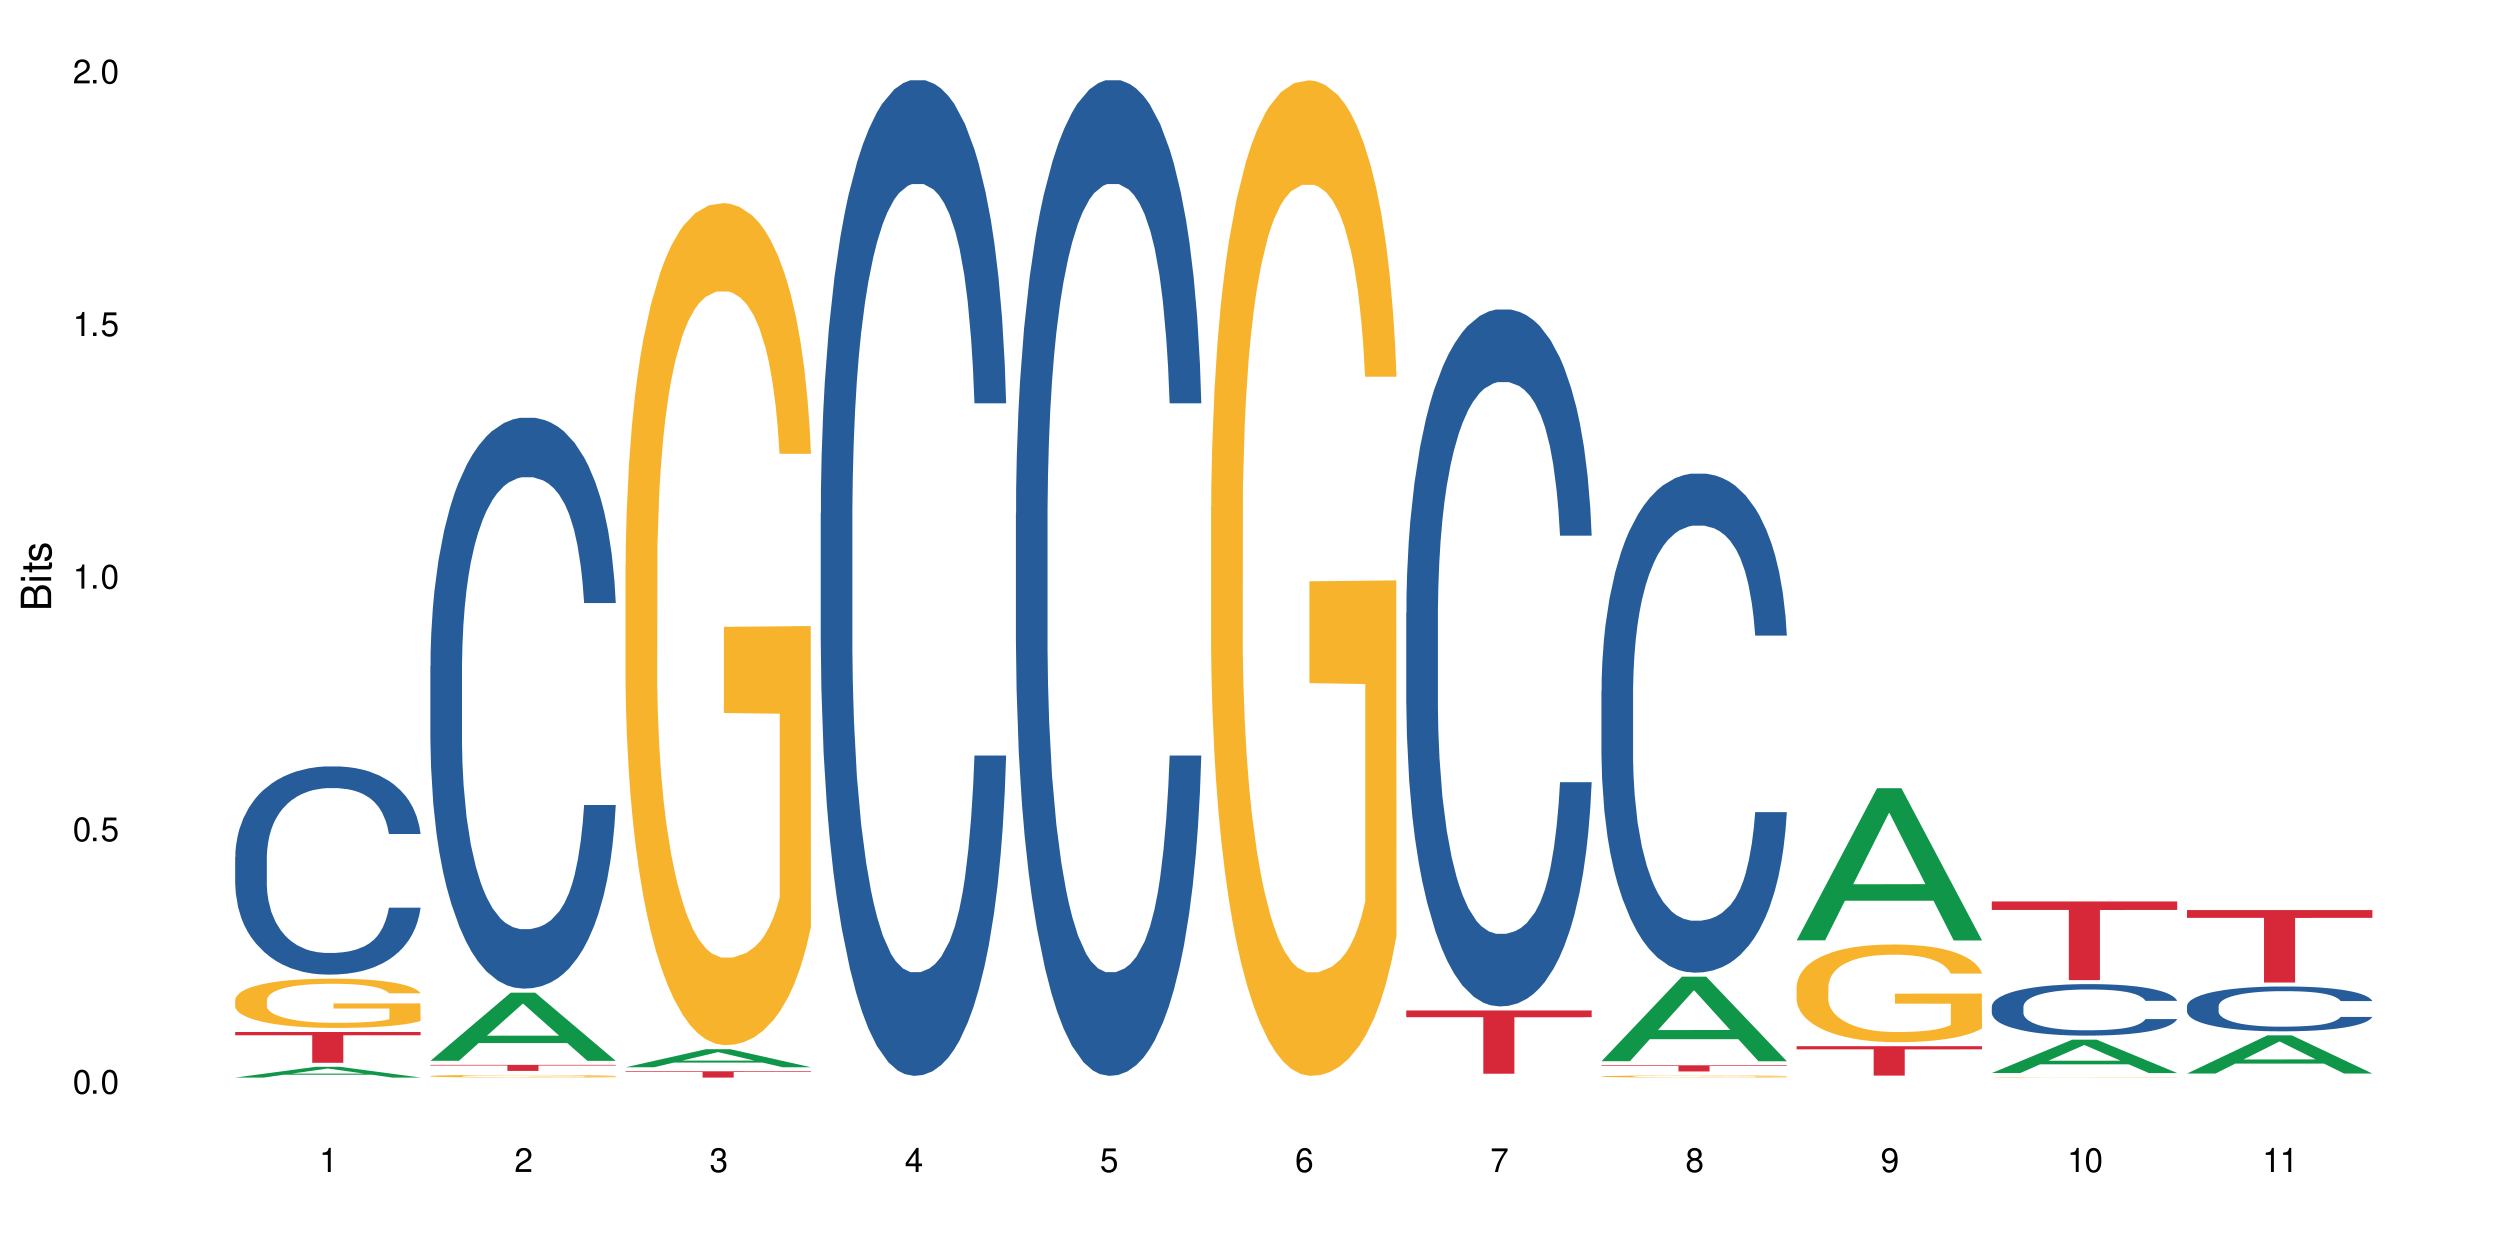 <?xml version="1.0" encoding="UTF-8"?>
<svg xmlns="http://www.w3.org/2000/svg" xmlns:xlink="http://www.w3.org/1999/xlink" width="720" height="360" viewBox="0 0 720 360">
<defs>
<g>
<g id="glyph-0-0">
</g>
<g id="glyph-0-1">
<path d="M 2.641 -6.938 C 2 -6.938 1.422 -6.656 1.078 -6.172 C 0.641 -5.562 0.406 -4.641 0.406 -3.359 C 0.406 -1.016 1.188 0.219 2.641 0.219 C 4.078 0.219 4.859 -1.016 4.859 -3.297 C 4.859 -4.641 4.656 -5.547 4.203 -6.172 C 3.844 -6.656 3.281 -6.938 2.641 -6.938 Z M 2.641 -6.188 C 3.547 -6.188 4 -5.25 4 -3.375 C 4 -1.406 3.562 -0.484 2.625 -0.484 C 1.734 -0.484 1.281 -1.438 1.281 -3.344 C 1.281 -5.25 1.734 -6.188 2.641 -6.188 Z M 2.641 -6.188 "/>
</g>
<g id="glyph-0-2">
<path d="M 1.828 -1 L 0.828 -1 L 0.828 0 L 1.828 0 Z M 1.828 -1 "/>
</g>
<g id="glyph-0-3">
<path d="M 4.562 -6.797 L 1.062 -6.797 L 0.547 -3.094 L 1.328 -3.094 C 1.719 -3.562 2.047 -3.734 2.578 -3.734 C 3.484 -3.734 4.062 -3.109 4.062 -2.094 C 4.062 -1.125 3.484 -0.531 2.578 -0.531 C 1.828 -0.531 1.375 -0.906 1.188 -1.672 L 0.328 -1.672 C 0.453 -1.109 0.547 -0.844 0.75 -0.594 C 1.125 -0.078 1.828 0.219 2.594 0.219 C 3.969 0.219 4.922 -0.781 4.922 -2.219 C 4.922 -3.562 4.031 -4.484 2.719 -4.484 C 2.25 -4.484 1.859 -4.359 1.469 -4.062 L 1.734 -5.969 L 4.562 -5.969 Z M 4.562 -6.797 "/>
</g>
<g id="glyph-0-4">
<path d="M 2.484 -4.938 L 2.484 0 L 3.328 0 L 3.328 -6.938 L 2.766 -6.938 C 2.469 -5.875 2.281 -5.734 0.984 -5.562 L 0.984 -4.938 Z M 2.484 -4.938 "/>
</g>
<g id="glyph-0-5">
<path d="M 4.859 -0.828 L 1.281 -0.828 C 1.359 -1.406 1.672 -1.781 2.5 -2.281 L 3.469 -2.828 C 4.406 -3.344 4.906 -4.062 4.906 -4.906 C 4.906 -5.484 4.672 -6.031 4.266 -6.406 C 3.859 -6.766 3.375 -6.938 2.719 -6.938 C 1.859 -6.938 1.219 -6.625 0.844 -6.031 C 0.609 -5.672 0.5 -5.234 0.484 -4.531 L 1.328 -4.531 C 1.359 -5.016 1.406 -5.281 1.531 -5.516 C 1.75 -5.938 2.188 -6.203 2.703 -6.203 C 3.469 -6.203 4.031 -5.641 4.031 -4.891 C 4.031 -4.344 3.719 -3.859 3.125 -3.516 L 2.234 -3 C 0.812 -2.172 0.406 -1.531 0.328 -0.016 L 4.859 -0.016 Z M 4.859 -0.828 "/>
</g>
<g id="glyph-0-6">
<path d="M 2.125 -3.188 L 2.578 -3.188 C 3.5 -3.188 3.984 -2.766 3.984 -1.922 C 3.984 -1.062 3.469 -0.531 2.594 -0.531 C 1.656 -0.531 1.203 -1 1.156 -2.016 L 0.312 -2.016 C 0.344 -1.453 0.438 -1.094 0.609 -0.781 C 0.953 -0.109 1.625 0.219 2.547 0.219 C 3.953 0.219 4.859 -0.625 4.859 -1.938 C 4.859 -2.828 4.516 -3.297 3.703 -3.594 C 4.344 -3.844 4.656 -4.328 4.656 -5.031 C 4.656 -6.219 3.875 -6.938 2.578 -6.938 C 1.203 -6.938 0.484 -6.172 0.453 -4.703 L 1.297 -4.703 C 1.312 -5.125 1.344 -5.359 1.453 -5.578 C 1.641 -5.969 2.062 -6.203 2.594 -6.203 C 3.344 -6.203 3.797 -5.75 3.797 -5 C 3.797 -4.516 3.609 -4.219 3.25 -4.047 C 3.016 -3.953 2.703 -3.922 2.125 -3.906 Z M 2.125 -3.188 "/>
</g>
<g id="glyph-0-7">
<path d="M 3.141 -1.672 L 3.141 0 L 3.984 0 L 3.984 -1.672 L 4.984 -1.672 L 4.984 -2.438 L 3.984 -2.438 L 3.984 -6.938 L 3.359 -6.938 L 0.266 -2.578 L 0.266 -1.672 Z M 3.141 -2.438 L 1 -2.438 L 3.141 -5.5 Z M 3.141 -2.438 "/>
</g>
<g id="glyph-0-8">
<path d="M 4.781 -5.125 C 4.609 -6.266 3.891 -6.938 2.844 -6.938 C 2.094 -6.938 1.422 -6.578 1.031 -5.953 C 0.594 -5.266 0.406 -4.422 0.406 -3.172 C 0.406 -2 0.578 -1.25 0.984 -0.641 C 1.359 -0.078 1.953 0.219 2.703 0.219 C 3.984 0.219 4.922 -0.75 4.922 -2.094 C 4.922 -3.375 4.062 -4.281 2.844 -4.281 C 2.172 -4.281 1.641 -4.031 1.281 -3.516 C 1.281 -5.234 1.828 -6.188 2.797 -6.188 C 3.391 -6.188 3.797 -5.797 3.938 -5.125 Z M 2.734 -3.531 C 3.547 -3.531 4.062 -2.953 4.062 -2.031 C 4.062 -1.156 3.484 -0.531 2.703 -0.531 C 1.922 -0.531 1.328 -1.188 1.328 -2.078 C 1.328 -2.938 1.906 -3.531 2.734 -3.531 Z M 2.734 -3.531 "/>
</g>
<g id="glyph-0-9">
<path d="M 4.984 -6.797 L 0.438 -6.797 L 0.438 -5.969 L 4.109 -5.969 C 2.5 -3.656 1.828 -2.234 1.328 0 L 2.219 0 C 2.594 -2.172 3.453 -4.047 4.984 -6.094 Z M 4.984 -6.797 "/>
</g>
<g id="glyph-0-10">
<path d="M 3.75 -3.656 C 4.469 -4.094 4.688 -4.438 4.688 -5.078 C 4.688 -6.172 3.844 -6.938 2.641 -6.938 C 1.438 -6.938 0.594 -6.172 0.594 -5.094 C 0.594 -4.438 0.812 -4.094 1.516 -3.656 C 0.734 -3.266 0.359 -2.703 0.359 -1.922 C 0.359 -0.656 1.281 0.219 2.641 0.219 C 3.984 0.219 4.922 -0.656 4.922 -1.922 C 4.922 -2.703 4.531 -3.266 3.75 -3.656 Z M 2.641 -6.188 C 3.359 -6.188 3.812 -5.75 3.812 -5.062 C 3.812 -4.406 3.344 -3.984 2.641 -3.984 C 1.922 -3.984 1.453 -4.406 1.453 -5.078 C 1.453 -5.75 1.922 -6.188 2.641 -6.188 Z M 2.641 -3.266 C 3.484 -3.266 4.062 -2.719 4.062 -1.906 C 4.062 -1.078 3.484 -0.531 2.625 -0.531 C 1.797 -0.531 1.219 -1.094 1.219 -1.906 C 1.219 -2.719 1.781 -3.266 2.641 -3.266 Z M 2.641 -3.266 "/>
</g>
<g id="glyph-0-11">
<path d="M 0.516 -1.578 C 0.672 -0.453 1.406 0.219 2.438 0.219 C 3.188 0.219 3.859 -0.141 4.266 -0.766 C 4.688 -1.453 4.891 -2.297 4.891 -3.547 C 4.891 -4.719 4.703 -5.453 4.312 -6.078 C 3.938 -6.641 3.344 -6.938 2.594 -6.938 C 1.297 -6.938 0.359 -5.969 0.359 -4.625 C 0.359 -3.344 1.234 -2.453 2.453 -2.453 C 3.094 -2.453 3.578 -2.672 4.016 -3.203 C 4 -1.484 3.469 -0.531 2.5 -0.531 C 1.906 -0.531 1.484 -0.906 1.359 -1.578 Z M 2.578 -6.203 C 3.375 -6.203 3.969 -5.531 3.969 -4.641 C 3.969 -3.797 3.391 -3.188 2.547 -3.188 C 1.734 -3.188 1.234 -3.766 1.234 -4.688 C 1.234 -5.562 1.797 -6.203 2.578 -6.203 Z M 2.578 -6.203 "/>
</g>
<g id="glyph-1-0">
</g>
<g id="glyph-1-1">
<path d="M 0 -0.953 L 0 -4.891 C 0 -5.719 -0.234 -6.344 -0.734 -6.797 C -1.188 -7.234 -1.812 -7.469 -2.5 -7.469 C -3.547 -7.469 -4.188 -7 -4.625 -5.875 C -4.984 -6.688 -5.625 -7.094 -6.531 -7.094 C -7.172 -7.094 -7.734 -6.859 -8.141 -6.391 C -8.562 -5.922 -8.75 -5.344 -8.75 -4.5 L -8.75 -0.953 Z M -4.984 -2.062 L -7.766 -2.062 L -7.766 -4.219 C -7.766 -4.844 -7.688 -5.203 -7.453 -5.5 C -7.219 -5.812 -6.859 -5.969 -6.375 -5.969 C -5.891 -5.969 -5.531 -5.812 -5.297 -5.5 C -5.062 -5.203 -4.984 -4.844 -4.984 -4.219 Z M -0.984 -2.062 L -4 -2.062 L -4 -4.781 C -4 -5.766 -3.438 -6.359 -2.484 -6.359 C -1.547 -6.359 -0.984 -5.766 -0.984 -4.781 Z M -0.984 -2.062 "/>
</g>
<g id="glyph-1-2">
<path d="M -6.281 -1.797 L -6.281 -0.797 L 0 -0.797 L 0 -1.797 Z M -8.75 -1.797 L -8.75 -0.797 L -7.484 -0.797 L -7.484 -1.797 Z M -8.75 -1.797 "/>
</g>
<g id="glyph-1-3">
<path d="M -6.281 -3.047 L -6.281 -2.016 L -8.016 -2.016 L -8.016 -1.016 L -6.281 -1.016 L -6.281 -0.172 L -5.469 -0.172 L -5.469 -1.016 L -0.719 -1.016 C -0.078 -1.016 0.281 -1.453 0.281 -2.234 C 0.281 -2.5 0.25 -2.719 0.188 -3.047 L -0.641 -3.047 C -0.609 -2.906 -0.594 -2.766 -0.594 -2.562 C -0.594 -2.141 -0.719 -2.016 -1.156 -2.016 L -5.469 -2.016 L -5.469 -3.047 Z M -6.281 -3.047 "/>
</g>
<g id="glyph-1-4">
<path d="M -4.531 -5.25 C -5.766 -5.25 -6.469 -4.422 -6.469 -2.969 C -6.469 -1.516 -5.719 -0.562 -4.547 -0.562 C -3.562 -0.562 -3.094 -1.062 -2.734 -2.562 L -2.516 -3.484 C -2.344 -4.188 -2.094 -4.469 -1.641 -4.469 C -1.047 -4.469 -0.641 -3.875 -0.641 -3 C -0.641 -2.453 -0.797 -2 -1.062 -1.75 C -1.25 -1.594 -1.422 -1.531 -1.875 -1.469 L -1.875 -0.406 C -0.422 -0.453 0.281 -1.266 0.281 -2.922 C 0.281 -4.5 -0.5 -5.516 -1.719 -5.516 C -2.656 -5.516 -3.172 -4.984 -3.469 -3.734 L -3.703 -2.766 C -3.891 -1.953 -4.156 -1.609 -4.594 -1.609 C -5.188 -1.609 -5.547 -2.125 -5.547 -2.938 C -5.547 -3.75 -5.203 -4.172 -4.531 -4.203 Z M -4.531 -5.25 "/>
</g>
</g>
</defs>
<rect x="-72" y="-36" width="864" height="432" fill="rgb(100%, 100%, 100%)" fill-opacity="1"/>
<path fill-rule="nonzero" fill="rgb(6.275%, 58.824%, 28.235%)" fill-opacity="1" d="M 67.73 310.34 L 67.789 310.336 L 90.895 307.238 L 97.91 307.238 L 121.133 310.344 L 112.973 310.344 L 107.152 309.531 L 81.652 309.531 L 75.945 310.34 L 67.73 310.34 L 84.105 309.199 L 104.816 309.195 L 94.488 307.746 L 94.375 307.742 L 94.262 307.754 L 84.047 309.195 L 84.105 309.199 Z M 67.73 310.34 "/>
<path fill-rule="nonzero" fill="rgb(14.51%, 36.078%, 60%)" fill-opacity="1" d="M 67.73 246.824 L 67.797 246.77 L 67.797 245.453 L 67.992 243.371 L 68.449 240.738 L 68.902 238.93 L 70.074 235.695 L 71.703 232.57 L 73.398 230.16 L 74.633 228.734 L 75.742 227.641 L 78.281 225.609 L 79.91 224.57 L 81.668 223.637 L 83.816 222.707 L 85.379 222.156 L 88.895 221.281 L 91.5 220.898 L 93.52 220.734 L 97.883 220.734 L 100.488 220.953 L 102.375 221.227 L 104.461 221.664 L 106.219 222.156 L 109.281 223.363 L 112.016 224.898 L 113.254 225.773 L 115.207 227.473 L 116.703 229.117 L 117.746 230.543 L 118.918 232.57 L 119.961 235.039 L 120.742 237.832 L 121.133 240.191 L 112.016 240.191 L 111.559 238 L 111.039 236.301 L 110.062 234.051 L 109.086 232.461 L 107.715 230.871 L 106.48 229.832 L 104.785 228.789 L 103.289 228.133 L 101.727 227.641 L 100.227 227.309 L 97.363 226.98 L 94.039 226.98 L 92.805 227.09 L 90.262 227.527 L 88.895 227.914 L 86.941 228.68 L 85.574 229.395 L 83.945 230.488 L 82.84 231.422 L 81.473 232.848 L 80.496 234.105 L 79.387 235.914 L 78.738 237.285 L 78.152 238.82 L 77.629 240.629 L 77.238 242.547 L 76.977 244.574 L 76.848 246.547 L 76.848 255.043 L 76.977 257.02 L 77.305 259.32 L 78.152 262.664 L 79.387 265.566 L 80.82 267.871 L 82.188 269.516 L 82.969 270.281 L 84.012 271.16 L 85.641 272.254 L 87.984 273.352 L 89.352 273.789 L 91.438 274.23 L 93.586 274.449 L 96.449 274.449 L 98.988 274.23 L 100.684 273.953 L 102.441 273.516 L 104.852 272.586 L 106.348 271.707 L 107.652 270.664 L 108.629 269.625 L 109.281 268.746 L 110.258 267.047 L 111.039 265.184 L 111.625 263.266 L 112.016 261.402 L 121.133 261.402 L 120.742 263.594 L 120.156 265.734 L 119.57 267.324 L 118.656 269.242 L 117.613 270.941 L 116.117 272.859 L 114.879 274.117 L 113.254 275.488 L 111.754 276.531 L 110.125 277.461 L 107.715 278.559 L 106.152 279.105 L 104.461 279.602 L 102.441 280.039 L 99.902 280.422 L 97.168 280.641 L 94.625 280.695 L 91.891 280.586 L 89.871 280.367 L 87.203 279.875 L 83.883 278.887 L 81.473 277.848 L 79.582 276.805 L 77.957 275.707 L 76.133 274.23 L 73.789 271.816 L 72.355 269.953 L 71.379 268.418 L 70.27 266.281 L 69.488 264.363 L 68.578 261.293 L 67.926 257.402 L 67.73 254.387 Z M 67.73 246.824 "/>
<path fill-rule="nonzero" fill="rgb(96.863%, 70.196%, 16.863%)" fill-opacity="1" d="M 67.73 287.934 L 67.797 287.918 L 67.797 287.66 L 68.055 287.078 L 68.707 286.273 L 69.555 285.609 L 70.465 285.094 L 71.051 284.82 L 72.027 284.43 L 72.875 284.145 L 75.023 283.562 L 77.762 283.016 L 79.258 282.785 L 80.949 282.562 L 83.359 282.316 L 84.469 282.227 L 87.855 282.02 L 91.695 281.891 L 95.93 281.852 L 97.883 281.863 L 100.555 281.914 L 104.199 282.059 L 106.285 282.188 L 107.91 282.316 L 109.605 282.484 L 111.688 282.746 L 113.645 283.055 L 115.207 283.367 L 116.77 283.758 L 118.07 284.172 L 119.18 284.625 L 120.156 285.172 L 120.742 285.625 L 121.133 286.078 L 112.078 286.078 L 111.559 285.625 L 110.973 285.273 L 109.996 284.848 L 109.02 284.535 L 108.043 284.289 L 106.219 283.949 L 104.656 283.742 L 102.703 283.562 L 100.812 283.445 L 98.664 283.367 L 97.363 283.34 L 93.91 283.34 L 90.785 283.434 L 88.961 283.535 L 87.66 283.641 L 85.836 283.836 L 84.727 283.988 L 84.078 284.094 L 82.125 284.496 L 80.82 284.859 L 80.105 285.105 L 79.191 285.496 L 78.543 285.844 L 77.824 286.363 L 77.434 286.754 L 76.914 287.633 L 76.848 289.969 L 77.043 290.461 L 77.434 290.992 L 77.957 291.461 L 78.738 291.953 L 79.52 292.328 L 80.887 292.836 L 82.059 293.172 L 82.969 293.395 L 84.727 293.742 L 85.445 293.859 L 87.137 294.094 L 88.895 294.273 L 91.047 294.43 L 92.672 294.508 L 95.277 294.574 L 98.598 294.574 L 102.508 294.496 L 104.98 294.391 L 106.676 294.289 L 107.781 294.195 L 109.148 294.055 L 110.125 293.926 L 111.039 293.781 L 112.145 293.562 L 112.145 290.461 L 96.059 290.449 L 96.059 288.996 L 121.066 288.984 L 121.133 294.055 L 119.766 294.406 L 118.07 294.742 L 116.441 295 L 114.75 295.223 L 112.34 295.469 L 110.387 295.625 L 107.391 295.805 L 104.656 295.922 L 101.789 296 L 99.25 296.039 L 96.254 296.051 L 93.586 296.027 L 90.719 295.949 L 88.441 295.844 L 86.355 295.715 L 84.273 295.547 L 81.668 295.273 L 79.973 295.055 L 78.215 294.781 L 76.457 294.457 L 74.895 294.105 L 73.852 293.832 L 72.812 293.523 L 71.703 293.133 L 70.66 292.691 L 69.879 292.289 L 69.164 291.836 L 68.645 291.41 L 68.121 290.824 L 67.859 290.359 L 67.73 289.957 Z M 67.73 287.934 "/>
<path fill-rule="nonzero" fill="rgb(83.922%, 15.686%, 22.353%)" fill-opacity="1" d="M 67.73 297.207 L 121.133 297.207 L 121.133 298.156 L 98.875 298.164 L 98.875 306.086 L 89.922 306.086 L 89.922 298.172 L 89.793 298.156 L 67.73 298.156 Z M 67.73 297.207 "/>
<path fill-rule="nonzero" fill="rgb(6.275%, 58.824%, 28.235%)" fill-opacity="1" d="M 123.941 305.52 L 124 305.504 L 147.105 285.879 L 154.125 285.879 L 177.344 305.539 L 169.184 305.539 L 163.367 300.406 L 137.863 300.406 L 132.156 305.52 L 123.941 305.52 L 140.316 298.285 L 161.027 298.266 L 150.699 289.09 L 150.586 289.074 L 150.473 289.129 L 140.258 298.266 L 140.316 298.285 Z M 123.941 305.52 "/>
<path fill-rule="nonzero" fill="rgb(14.51%, 36.078%, 60%)" fill-opacity="1" d="M 123.941 191.859 L 124.008 191.707 L 124.008 188.102 L 124.203 182.391 L 124.66 175.18 L 125.113 170.219 L 126.285 161.355 L 127.914 152.789 L 129.609 146.176 L 130.844 142.27 L 131.953 139.266 L 134.492 133.703 L 136.121 130.848 L 137.879 128.293 L 140.027 125.738 L 141.59 124.238 L 145.109 121.832 L 147.711 120.781 L 149.73 120.328 L 154.094 120.328 L 156.699 120.93 L 158.59 121.684 L 160.672 122.883 L 162.43 124.238 L 165.492 127.543 L 168.227 131.75 L 169.465 134.156 L 171.418 138.812 L 172.914 143.32 L 173.957 147.227 L 175.129 152.789 L 176.172 159.551 L 176.953 167.215 L 177.344 173.676 L 168.227 173.676 L 167.77 167.664 L 167.25 163.008 L 166.273 156.844 L 165.297 152.488 L 163.93 148.129 L 162.691 145.273 L 160.996 142.418 L 159.5 140.617 L 157.938 139.266 L 156.438 138.363 L 153.574 137.461 L 150.254 137.461 L 149.016 137.762 L 146.477 138.965 L 145.109 140.016 L 143.152 142.117 L 141.785 144.074 L 140.156 147.078 L 139.051 149.633 L 137.684 153.539 L 136.707 156.996 L 135.598 161.953 L 134.949 165.711 L 134.363 169.918 L 133.84 174.879 L 133.449 180.137 L 133.191 185.699 L 133.059 191.105 L 133.059 214.398 L 133.191 219.809 L 133.516 226.121 L 134.363 235.285 L 135.598 243.25 L 137.031 249.562 L 138.398 254.07 L 139.18 256.176 L 140.223 258.578 L 141.852 261.586 L 144.195 264.59 L 145.562 265.793 L 147.648 266.992 L 149.797 267.594 L 152.66 267.594 L 155.203 266.992 L 156.895 266.242 L 158.652 265.039 L 161.062 262.484 L 162.559 260.082 L 163.863 257.227 L 164.84 254.371 L 165.492 251.969 L 166.469 247.309 L 167.25 242.199 L 167.836 236.941 L 168.227 231.832 L 177.344 231.832 L 176.953 237.84 L 176.367 243.703 L 175.781 248.059 L 174.867 253.32 L 173.828 257.977 L 172.328 263.238 L 171.09 266.695 L 169.465 270.449 L 167.965 273.305 L 166.336 275.859 L 163.93 278.867 L 162.363 280.367 L 160.672 281.719 L 158.652 282.922 L 156.113 283.973 L 153.379 284.574 L 150.84 284.727 L 148.102 284.426 L 146.086 283.824 L 143.414 282.473 L 140.094 279.766 L 137.684 276.91 L 135.793 274.059 L 134.168 271.051 L 132.344 266.992 L 130 260.383 L 128.566 255.273 L 127.59 251.066 L 126.48 245.203 L 125.699 239.945 L 124.789 231.531 L 124.137 220.859 L 123.941 212.598 Z M 123.941 191.859 "/>
<path fill-rule="nonzero" fill="rgb(96.863%, 70.196%, 16.863%)" fill-opacity="1" d="M 123.941 309.902 L 124.008 309.902 L 124.008 309.891 L 124.27 309.859 L 124.918 309.812 L 125.766 309.777 L 126.676 309.75 L 127.266 309.734 L 128.242 309.715 L 129.086 309.699 L 131.234 309.668 L 133.973 309.637 L 135.469 309.625 L 137.164 309.613 L 139.57 309.602 L 140.68 309.594 L 144.066 309.586 L 147.906 309.578 L 152.141 309.574 L 154.094 309.574 L 156.766 309.578 L 160.41 309.586 L 162.496 309.594 L 164.125 309.602 L 165.816 309.609 L 167.902 309.625 L 169.855 309.641 L 171.418 309.656 L 172.98 309.68 L 174.281 309.699 L 175.391 309.727 L 176.367 309.754 L 176.953 309.777 L 177.344 309.805 L 168.293 309.805 L 167.77 309.777 L 167.184 309.762 L 166.207 309.738 L 165.23 309.719 L 164.254 309.707 L 162.43 309.688 L 160.867 309.676 L 158.914 309.668 L 157.023 309.66 L 154.875 309.656 L 150.121 309.656 L 146.996 309.66 L 145.172 309.668 L 143.871 309.672 L 142.047 309.684 L 140.941 309.691 L 140.289 309.695 L 138.336 309.719 L 137.031 309.738 L 136.316 309.75 L 135.402 309.773 L 134.754 309.789 L 134.035 309.82 L 133.645 309.84 L 133.125 309.887 L 133.059 310.016 L 133.254 310.039 L 133.645 310.07 L 134.168 310.094 L 134.949 310.121 L 135.73 310.141 L 137.098 310.168 L 138.27 310.188 L 139.18 310.199 L 140.941 310.219 L 141.656 310.223 L 143.348 310.238 L 145.109 310.246 L 147.258 310.254 L 148.883 310.258 L 151.488 310.262 L 154.812 310.262 L 158.719 310.258 L 161.191 310.254 L 162.887 310.246 L 163.992 310.242 L 165.359 310.234 L 166.336 310.227 L 167.25 310.219 L 168.355 310.207 L 168.355 310.039 L 152.27 310.039 L 152.27 309.961 L 177.277 309.961 L 177.344 310.234 L 175.977 310.254 L 174.281 310.273 L 172.656 310.285 L 170.961 310.297 L 168.551 310.312 L 166.598 310.32 L 163.602 310.328 L 160.867 310.336 L 158 310.34 L 155.461 310.344 L 152.465 310.344 L 149.797 310.34 L 146.93 310.336 L 144.652 310.332 L 142.566 310.324 L 140.484 310.316 L 137.879 310.301 L 136.188 310.289 L 134.426 310.273 L 132.668 310.258 L 131.105 310.238 L 130.062 310.223 L 129.023 310.207 L 127.914 310.184 L 126.871 310.16 L 126.09 310.141 L 125.375 310.113 L 124.855 310.094 L 124.332 310.059 L 124.074 310.035 L 123.941 310.012 Z M 123.941 309.902 "/>
<path fill-rule="nonzero" fill="rgb(83.922%, 15.686%, 22.353%)" fill-opacity="1" d="M 123.941 306.691 L 177.344 306.691 L 177.344 306.879 L 155.086 306.879 L 155.086 308.422 L 146.133 308.422 L 146.133 306.883 L 146.004 306.879 L 123.941 306.879 Z M 123.941 306.691 "/>
<path fill-rule="nonzero" fill="rgb(6.275%, 58.824%, 28.235%)" fill-opacity="1" d="M 180.152 307.371 L 180.211 307.367 L 203.316 302.172 L 210.336 302.172 L 233.555 307.375 L 225.395 307.375 L 219.578 306.02 L 194.074 306.02 L 188.371 307.371 L 180.152 307.371 L 196.527 305.457 L 217.238 305.449 L 206.91 303.023 L 206.797 303.02 L 206.684 303.031 L 196.473 305.449 L 196.527 305.457 Z M 180.152 307.371 "/>
<path fill-rule="nonzero" fill="rgb(96.863%, 70.196%, 16.863%)" fill-opacity="1" d="M 180.152 162.367 L 180.219 162.145 L 180.219 157.715 L 180.48 147.746 L 181.129 134.016 L 181.977 122.719 L 182.891 113.859 L 183.477 109.207 L 184.453 102.562 L 185.297 97.691 L 187.449 87.723 L 190.184 78.418 L 191.68 74.434 L 193.375 70.668 L 195.785 66.461 L 196.891 64.91 L 200.277 61.363 L 204.121 59.148 L 208.352 58.484 L 210.305 58.707 L 212.977 59.594 L 216.621 62.031 L 218.707 64.246 L 220.336 66.461 L 222.027 69.34 L 224.113 73.77 L 226.066 79.086 L 227.629 84.398 L 229.191 91.043 L 230.492 98.133 L 231.602 105.887 L 232.578 115.188 L 233.164 122.941 L 233.555 130.691 L 224.504 130.691 L 223.98 122.941 L 223.395 116.961 L 222.418 109.648 L 221.441 104.336 L 220.465 100.125 L 218.641 94.367 L 217.078 90.824 L 215.125 87.723 L 213.238 85.73 L 211.086 84.398 L 209.785 83.957 L 206.332 83.957 L 203.207 85.508 L 201.383 87.281 L 200.082 89.051 L 198.258 92.375 L 197.152 95.031 L 196.5 96.805 L 194.547 103.668 L 193.242 109.871 L 192.527 114.078 L 191.617 120.727 L 190.965 126.703 L 190.246 135.566 L 189.855 142.211 L 189.336 157.27 L 189.27 197.141 L 189.465 205.555 L 189.855 214.637 L 190.379 222.609 L 191.16 231.027 L 191.941 237.449 L 193.309 246.09 L 194.48 251.848 L 195.395 255.613 L 197.152 261.594 L 197.867 263.586 L 199.562 267.574 L 201.32 270.676 L 203.469 273.332 L 205.098 274.66 L 207.699 275.77 L 211.023 275.77 L 214.93 274.441 L 217.402 272.668 L 219.098 270.895 L 220.203 269.348 L 221.57 266.91 L 222.551 264.695 L 223.461 262.258 L 224.566 258.492 L 224.566 205.555 L 208.484 205.336 L 208.484 180.527 L 233.488 180.305 L 233.555 266.91 L 232.188 272.891 L 230.492 278.648 L 228.867 283.078 L 227.172 286.844 L 224.762 291.051 L 222.809 293.711 L 219.812 296.812 L 217.078 298.805 L 214.215 300.133 L 211.672 300.797 L 208.68 301.02 L 206.008 300.574 L 203.141 299.246 L 200.863 297.477 L 198.777 295.262 L 196.695 292.383 L 194.09 287.73 L 192.398 283.965 L 190.641 279.312 L 188.879 273.777 L 187.316 267.797 L 186.277 263.145 L 185.234 257.828 L 184.125 251.184 L 183.086 243.652 L 182.305 236.785 L 181.586 229.035 L 181.066 221.727 L 180.543 211.758 L 180.285 203.785 L 180.152 196.918 Z M 180.152 162.367 "/>
<path fill-rule="nonzero" fill="rgb(83.922%, 15.686%, 22.353%)" fill-opacity="1" d="M 180.152 308.531 L 233.555 308.531 L 233.555 308.723 L 211.301 308.727 L 211.301 310.344 L 202.344 310.344 L 202.344 308.727 L 202.215 308.723 L 180.152 308.723 Z M 180.152 308.531 "/>
<path fill-rule="nonzero" fill="rgb(14.51%, 36.078%, 60%)" fill-opacity="1" d="M 236.367 147.883 L 236.43 147.621 L 236.43 141.332 L 236.625 131.371 L 237.082 118.789 L 237.539 110.141 L 238.711 94.676 L 240.34 79.738 L 242.031 68.207 L 243.27 61.391 L 244.375 56.148 L 246.914 46.453 L 248.543 41.473 L 250.301 37.016 L 252.449 32.559 L 254.016 29.938 L 257.531 25.746 L 260.137 23.91 L 262.152 23.125 L 266.516 23.125 L 269.121 24.172 L 271.012 25.484 L 273.094 27.582 L 274.852 29.938 L 277.914 35.707 L 280.648 43.043 L 281.887 47.238 L 283.84 55.363 L 285.34 63.227 L 286.379 70.039 L 287.551 79.738 L 288.594 91.531 L 289.375 104.898 L 289.766 116.168 L 280.648 116.168 L 280.191 105.684 L 279.672 97.559 L 278.695 86.812 L 277.719 79.215 L 276.352 71.613 L 275.113 66.633 L 273.422 61.652 L 271.922 58.508 L 270.359 56.148 L 268.863 54.578 L 265.996 53.004 L 262.676 53.004 L 261.438 53.527 L 258.898 55.625 L 257.531 57.461 L 255.578 61.129 L 254.211 64.535 L 252.582 69.777 L 251.473 74.234 L 250.105 81.047 L 249.129 87.078 L 248.023 95.727 L 247.371 102.277 L 246.785 109.617 L 246.266 118.266 L 245.875 127.441 L 245.613 137.137 L 245.484 146.574 L 245.484 187.199 L 245.613 196.633 L 245.938 207.641 L 246.785 223.629 L 248.023 237.52 L 249.457 248.527 L 250.824 256.391 L 251.605 260.062 L 252.645 264.254 L 254.273 269.496 L 256.617 274.738 L 257.984 276.836 L 260.07 278.934 L 262.219 279.98 L 265.086 279.98 L 267.625 278.934 L 269.316 277.621 L 271.074 275.523 L 273.484 271.07 L 274.984 266.875 L 276.285 261.895 L 277.262 256.914 L 277.914 252.723 L 278.891 244.598 L 279.672 235.688 L 280.258 226.512 L 280.648 217.602 L 289.766 217.602 L 289.375 228.086 L 288.789 238.309 L 288.203 245.906 L 287.293 255.082 L 286.25 263.207 L 284.75 272.379 L 283.516 278.406 L 281.887 284.961 L 280.387 289.941 L 278.762 294.395 L 276.352 299.637 L 274.789 302.258 L 273.094 304.617 L 271.074 306.715 L 268.535 308.551 L 265.801 309.598 L 263.262 309.859 L 260.527 309.336 L 258.508 308.289 L 255.836 305.93 L 252.516 301.211 L 250.105 296.23 L 248.219 291.25 L 246.59 286.008 L 244.766 278.934 L 242.422 267.398 L 240.988 258.488 L 240.012 251.148 L 238.906 240.93 L 238.125 231.754 L 237.211 217.078 L 236.562 198.469 L 236.367 184.055 Z M 236.367 147.883 "/>
<path fill-rule="nonzero" fill="rgb(14.51%, 36.078%, 60%)" fill-opacity="1" d="M 292.578 147.883 L 292.641 147.621 L 292.641 141.332 L 292.836 131.371 L 293.293 118.789 L 293.75 110.141 L 294.922 94.676 L 296.551 79.738 L 298.242 68.207 L 299.48 61.391 L 300.586 56.148 L 303.125 46.453 L 304.754 41.473 L 306.512 37.016 L 308.664 32.559 L 310.227 29.938 L 313.742 25.746 L 316.348 23.91 L 318.367 23.125 L 322.73 23.125 L 325.332 24.172 L 327.223 25.484 L 329.305 27.582 L 331.066 29.938 L 334.125 35.707 L 336.859 43.043 L 338.098 47.238 L 340.051 55.363 L 341.551 63.227 L 342.59 70.039 L 343.762 79.738 L 344.805 91.531 L 345.586 104.898 L 345.977 116.168 L 336.859 116.168 L 336.406 105.684 L 335.883 97.559 L 334.906 86.812 L 333.93 79.215 L 332.562 71.613 L 331.324 66.633 L 329.633 61.652 L 328.133 58.508 L 326.57 56.148 L 325.074 54.578 L 322.207 53.004 L 318.887 53.004 L 317.648 53.527 L 315.109 55.625 L 313.742 57.461 L 311.789 61.129 L 310.422 64.535 L 308.793 69.777 L 307.684 74.234 L 306.316 81.047 L 305.34 87.078 L 304.234 95.727 L 303.582 102.277 L 302.996 109.617 L 302.477 118.266 L 302.086 127.441 L 301.824 137.137 L 301.695 146.574 L 301.695 187.199 L 301.824 196.633 L 302.148 207.641 L 302.996 223.629 L 304.234 237.52 L 305.668 248.527 L 307.035 256.391 L 307.816 260.062 L 308.859 264.254 L 310.484 269.496 L 312.832 274.738 L 314.199 276.836 L 316.281 278.934 L 318.43 279.98 L 321.297 279.98 L 323.836 278.934 L 325.527 277.621 L 327.289 275.523 L 329.695 271.07 L 331.195 266.875 L 332.496 261.895 L 333.473 256.914 L 334.125 252.723 L 335.102 244.598 L 335.883 235.688 L 336.469 226.512 L 336.859 217.602 L 345.977 217.602 L 345.586 228.086 L 345 238.309 L 344.414 245.906 L 343.504 255.082 L 342.461 263.207 L 340.965 272.379 L 339.727 278.406 L 338.098 284.961 L 336.602 289.941 L 334.973 294.395 L 332.562 299.637 L 331 302.258 L 329.305 304.617 L 327.289 306.715 L 324.746 308.551 L 322.012 309.598 L 319.473 309.859 L 316.738 309.336 L 314.719 308.289 L 312.047 305.93 L 308.727 301.211 L 306.316 296.23 L 304.43 291.25 L 302.801 286.008 L 300.977 278.934 L 298.633 267.398 L 297.199 258.488 L 296.223 251.148 L 295.117 240.93 L 294.336 231.754 L 293.422 217.078 L 292.773 198.469 L 292.578 184.055 Z M 292.578 147.883 "/>
<path fill-rule="nonzero" fill="rgb(96.863%, 70.196%, 16.863%)" fill-opacity="1" d="M 348.789 145.938 L 348.852 145.676 L 348.852 140.438 L 349.113 128.652 L 349.766 112.418 L 350.613 99.062 L 351.523 88.59 L 352.109 83.09 L 353.086 75.234 L 353.934 69.473 L 356.082 57.691 L 358.816 46.691 L 360.316 41.977 L 362.008 37.527 L 364.418 32.551 L 365.523 30.719 L 368.91 26.527 L 372.754 23.91 L 376.988 23.125 L 378.941 23.387 L 381.609 24.434 L 385.258 27.312 L 387.34 29.934 L 388.969 32.551 L 390.664 35.957 L 392.746 41.191 L 394.699 47.477 L 396.262 53.762 L 397.824 61.617 L 399.129 69.996 L 400.234 79.164 L 401.211 90.16 L 401.797 99.324 L 402.188 108.492 L 393.137 108.492 L 392.617 99.324 L 392.031 92.254 L 391.055 83.613 L 390.078 77.328 L 389.098 72.355 L 387.277 65.547 L 385.715 61.355 L 383.758 57.691 L 381.871 55.332 L 379.723 53.762 L 378.418 53.238 L 374.969 53.238 L 371.844 55.07 L 370.02 57.168 L 368.715 59.262 L 366.891 63.188 L 365.785 66.332 L 365.133 68.426 L 363.18 76.543 L 361.879 83.875 L 361.16 88.852 L 360.25 96.707 L 359.598 103.777 L 358.883 114.25 L 358.492 122.105 L 357.969 139.914 L 357.906 187.047 L 358.102 197 L 358.492 207.734 L 359.012 217.16 L 359.793 227.113 L 360.574 234.707 L 361.941 244.918 L 363.117 251.727 L 364.027 256.18 L 365.785 263.25 L 366.5 265.605 L 368.195 270.32 L 369.953 273.984 L 372.102 277.129 L 373.73 278.699 L 376.336 280.008 L 379.656 280.008 L 383.562 278.438 L 386.039 276.344 L 387.73 274.246 L 388.84 272.414 L 390.207 269.535 L 391.184 266.914 L 392.094 264.035 L 393.203 259.582 L 393.203 197 L 377.117 196.738 L 377.117 167.41 L 402.125 167.148 L 402.188 269.535 L 400.82 276.605 L 399.129 283.41 L 397.5 288.648 L 395.809 293.102 L 393.398 298.074 L 391.445 301.219 L 388.449 304.883 L 385.715 307.242 L 382.848 308.812 L 380.309 309.598 L 377.312 309.859 L 374.641 309.336 L 371.777 307.766 L 369.496 305.672 L 367.414 303.051 L 365.328 299.648 L 362.727 294.148 L 361.031 289.695 L 359.273 284.199 L 357.516 277.652 L 355.953 270.582 L 354.91 265.082 L 353.867 258.797 L 352.762 250.941 L 351.719 242.039 L 350.938 233.922 L 350.223 224.754 L 349.699 216.113 L 349.18 204.332 L 348.918 194.902 L 348.789 186.785 Z M 348.789 145.938 "/>
<path fill-rule="nonzero" fill="rgb(14.51%, 36.078%, 60%)" fill-opacity="1" d="M 405 176.477 L 405.066 176.293 L 405.066 171.891 L 405.262 164.918 L 405.715 156.113 L 406.172 150.059 L 407.344 139.234 L 408.973 128.773 L 410.664 120.703 L 411.902 115.934 L 413.012 112.262 L 415.551 105.477 L 417.18 101.988 L 418.938 98.871 L 421.086 95.75 L 422.648 93.918 L 426.164 90.98 L 428.77 89.695 L 430.789 89.148 L 435.152 89.148 L 437.758 89.879 L 439.645 90.797 L 441.73 92.266 L 443.488 93.918 L 446.547 97.953 L 449.285 103.09 L 450.52 106.027 L 452.473 111.711 L 453.973 117.219 L 455.016 121.988 L 456.188 128.773 L 457.227 137.031 L 458.012 146.387 L 458.402 154.277 L 449.285 154.277 L 448.828 146.938 L 448.309 141.25 L 447.328 133.73 L 446.352 128.41 L 444.984 123.086 L 443.746 119.602 L 442.055 116.117 L 440.559 113.914 L 438.992 112.262 L 437.496 111.164 L 434.629 110.062 L 431.309 110.062 L 430.07 110.43 L 427.531 111.895 L 426.164 113.18 L 424.211 115.75 L 422.844 118.133 L 421.215 121.805 L 420.109 124.922 L 418.742 129.691 L 417.766 133.914 L 416.656 139.965 L 416.004 144.555 L 415.418 149.691 L 414.898 155.746 L 414.508 162.168 L 414.246 168.953 L 414.117 175.559 L 414.117 203.996 L 414.246 210.602 L 414.574 218.305 L 415.418 229.496 L 416.656 239.223 L 418.09 246.926 L 419.457 252.43 L 420.238 255 L 421.281 257.934 L 422.91 261.605 L 425.254 265.273 L 426.621 266.742 L 428.703 268.211 L 430.855 268.941 L 433.719 268.941 L 436.258 268.211 L 437.953 267.293 L 439.711 265.824 L 442.121 262.707 L 443.617 259.77 L 444.922 256.285 L 445.898 252.797 L 446.547 249.863 L 447.523 244.176 L 448.309 237.938 L 448.895 231.516 L 449.285 225.277 L 458.402 225.277 L 458.012 232.617 L 457.426 239.773 L 456.836 245.094 L 455.926 251.516 L 454.883 257.203 L 453.387 263.621 L 452.148 267.844 L 450.52 272.43 L 449.023 275.914 L 447.395 279.035 L 444.984 282.703 L 443.422 284.539 L 441.73 286.188 L 439.711 287.656 L 437.172 288.941 L 434.434 289.676 L 431.895 289.859 L 429.16 289.492 L 427.141 288.758 L 424.473 287.105 L 421.148 283.805 L 418.742 280.316 L 416.852 276.832 L 415.223 273.164 L 413.402 268.211 L 411.055 260.137 L 409.625 253.898 L 408.648 248.762 L 407.539 241.605 L 406.758 235.184 L 405.848 224.91 L 405.195 211.887 L 405 201.793 Z M 405 176.477 "/>
<path fill-rule="nonzero" fill="rgb(83.922%, 15.686%, 22.353%)" fill-opacity="1" d="M 405 291.012 L 458.402 291.012 L 458.402 292.961 L 436.145 292.98 L 436.145 309.227 L 427.191 309.227 L 427.191 292.996 L 427.062 292.961 L 405 292.961 Z M 405 291.012 "/>
<path fill-rule="nonzero" fill="rgb(6.275%, 58.824%, 28.235%)" fill-opacity="1" d="M 461.211 305.629 L 461.27 305.605 L 484.375 281.289 L 491.391 281.289 L 514.613 305.648 L 506.453 305.648 L 500.633 299.293 L 475.133 299.293 L 469.426 305.629 L 461.211 305.629 L 477.586 296.66 L 498.297 296.637 L 487.969 285.27 L 487.855 285.246 L 487.742 285.316 L 477.527 296.637 L 477.586 296.66 Z M 461.211 305.629 "/>
<path fill-rule="nonzero" fill="rgb(14.51%, 36.078%, 60%)" fill-opacity="1" d="M 461.211 198.945 L 461.277 198.812 L 461.277 195.66 L 461.473 190.668 L 461.926 184.363 L 462.383 180.027 L 463.555 172.273 L 465.184 164.785 L 466.879 159.008 L 468.113 155.59 L 469.223 152.965 L 471.762 148.102 L 473.391 145.605 L 475.148 143.371 L 477.297 141.141 L 478.859 139.824 L 482.375 137.723 L 484.98 136.805 L 487 136.41 L 491.363 136.41 L 493.969 136.934 L 495.855 137.594 L 497.941 138.645 L 499.699 139.824 L 502.762 142.715 L 505.496 146.395 L 506.73 148.496 L 508.688 152.57 L 510.184 156.512 L 511.227 159.926 L 512.398 164.785 L 513.441 170.699 L 514.223 177.398 L 514.613 183.047 L 505.496 183.047 L 505.039 177.793 L 504.52 173.719 L 503.543 168.332 L 502.562 164.523 L 501.195 160.715 L 499.961 158.219 L 498.266 155.723 L 496.77 154.145 L 495.207 152.965 L 493.707 152.176 L 490.844 151.387 L 487.52 151.387 L 486.285 151.648 L 483.742 152.699 L 482.375 153.621 L 480.422 155.461 L 479.055 157.168 L 477.426 159.793 L 476.32 162.027 L 474.953 165.445 L 473.977 168.465 L 472.867 172.801 L 472.219 176.086 L 471.633 179.766 L 471.109 184.098 L 470.719 188.699 L 470.457 193.559 L 470.328 198.289 L 470.328 218.652 L 470.457 223.379 L 470.785 228.898 L 471.633 236.914 L 472.867 243.875 L 474.301 249.395 L 475.668 253.336 L 476.449 255.172 L 477.492 257.277 L 479.121 259.902 L 481.465 262.531 L 482.832 263.582 L 484.918 264.633 L 487.066 265.16 L 489.93 265.16 L 492.469 264.633 L 494.164 263.977 L 495.922 262.926 L 498.332 260.691 L 499.828 258.59 L 501.133 256.094 L 502.109 253.598 L 502.762 251.496 L 503.738 247.422 L 504.52 242.957 L 505.105 238.359 L 505.496 233.891 L 514.613 233.891 L 514.223 239.145 L 513.637 244.27 L 513.051 248.078 L 512.137 252.676 L 511.094 256.75 L 509.598 261.348 L 508.359 264.371 L 506.73 267.656 L 505.234 270.152 L 503.605 272.383 L 501.195 275.012 L 499.633 276.324 L 497.941 277.508 L 495.922 278.559 L 493.383 279.477 L 490.648 280.004 L 488.105 280.137 L 485.371 279.871 L 483.352 279.348 L 480.684 278.164 L 477.363 275.801 L 474.953 273.305 L 473.062 270.809 L 471.438 268.18 L 469.613 264.633 L 467.27 258.852 L 465.836 254.387 L 464.859 250.707 L 463.75 245.582 L 462.969 240.984 L 462.059 233.629 L 461.406 224.301 L 461.211 217.074 Z M 461.211 198.945 "/>
<path fill-rule="nonzero" fill="rgb(96.863%, 70.196%, 16.863%)" fill-opacity="1" d="M 461.211 309.996 L 461.277 309.996 L 461.277 309.984 L 461.535 309.961 L 462.188 309.926 L 463.035 309.898 L 463.945 309.875 L 464.531 309.863 L 465.508 309.848 L 466.355 309.836 L 468.504 309.809 L 471.242 309.785 L 472.738 309.777 L 474.43 309.766 L 476.84 309.758 L 477.949 309.754 L 481.336 309.742 L 485.176 309.738 L 494.035 309.738 L 497.68 309.746 L 499.766 309.75 L 501.391 309.758 L 503.086 309.766 L 505.168 309.773 L 507.125 309.789 L 508.688 309.801 L 510.25 309.816 L 511.551 309.836 L 512.66 309.855 L 513.637 309.879 L 514.223 309.898 L 514.613 309.918 L 505.559 309.918 L 505.039 309.898 L 504.453 309.883 L 503.477 309.863 L 501.523 309.84 L 499.699 309.828 L 498.137 309.816 L 496.184 309.809 L 494.293 309.805 L 492.145 309.801 L 487.391 309.801 L 484.266 309.805 L 482.441 309.809 L 481.141 309.812 L 479.316 309.82 L 478.207 309.828 L 477.559 309.832 L 475.602 309.848 L 474.301 309.863 L 473.586 309.875 L 472.672 309.891 L 472.023 309.906 L 471.305 309.93 L 470.914 309.945 L 470.395 309.984 L 470.328 310.082 L 470.523 310.105 L 470.914 310.125 L 471.438 310.148 L 472.219 310.168 L 473 310.184 L 474.367 310.207 L 475.539 310.219 L 476.449 310.23 L 478.207 310.246 L 478.926 310.25 L 480.617 310.258 L 482.375 310.266 L 484.523 310.273 L 486.152 310.277 L 488.758 310.281 L 492.078 310.281 L 495.988 310.277 L 498.461 310.273 L 500.156 310.266 L 501.262 310.262 L 502.629 310.258 L 503.605 310.254 L 504.52 310.246 L 505.625 310.238 L 505.625 310.105 L 489.539 310.105 L 489.539 310.043 L 514.547 310.043 L 514.613 310.258 L 513.246 310.273 L 511.551 310.285 L 509.922 310.297 L 508.23 310.309 L 505.82 310.316 L 503.867 310.324 L 500.871 310.332 L 498.137 310.336 L 495.27 310.34 L 492.73 310.344 L 489.734 310.344 L 487.066 310.34 L 484.199 310.34 L 481.922 310.332 L 479.836 310.328 L 477.754 310.32 L 475.148 310.309 L 473.453 310.301 L 471.695 310.289 L 469.938 310.273 L 468.375 310.262 L 467.332 310.25 L 466.289 310.234 L 465.184 310.219 L 464.141 310.199 L 463.359 310.184 L 462.645 310.164 L 462.121 310.145 L 461.602 310.121 L 461.34 310.102 L 461.211 310.082 Z M 461.211 309.996 "/>
<path fill-rule="nonzero" fill="rgb(83.922%, 15.686%, 22.353%)" fill-opacity="1" d="M 461.211 306.805 L 514.613 306.805 L 514.613 306.996 L 492.355 306.996 L 492.355 308.582 L 483.402 308.582 L 483.402 306.996 L 461.211 306.996 Z M 461.211 306.805 "/>
<path fill-rule="nonzero" fill="rgb(6.275%, 58.824%, 28.235%)" fill-opacity="1" d="M 517.422 270.816 L 517.48 270.773 L 540.586 227.004 L 547.602 227.004 L 570.824 270.855 L 562.664 270.855 L 556.848 259.41 L 531.344 259.41 L 525.637 270.816 L 517.422 270.816 L 533.797 254.676 L 554.508 254.633 L 544.18 234.172 L 544.066 234.129 L 543.953 234.254 L 533.738 254.633 L 533.797 254.676 Z M 517.422 270.816 "/>
<path fill-rule="nonzero" fill="rgb(96.863%, 70.196%, 16.863%)" fill-opacity="1" d="M 517.422 284.062 L 517.488 284.039 L 517.488 283.523 L 517.75 282.367 L 518.398 280.773 L 519.246 279.465 L 520.156 278.438 L 520.742 277.895 L 521.723 277.125 L 522.566 276.559 L 524.715 275.402 L 527.453 274.324 L 528.949 273.859 L 530.645 273.426 L 533.051 272.938 L 534.16 272.758 L 537.547 272.344 L 541.387 272.086 L 545.621 272.012 L 547.574 272.035 L 550.246 272.141 L 553.891 272.422 L 555.977 272.68 L 557.605 272.938 L 559.297 273.27 L 561.379 273.785 L 563.336 274.402 L 564.898 275.02 L 566.461 275.789 L 567.762 276.609 L 568.871 277.512 L 569.848 278.59 L 570.434 279.488 L 570.824 280.391 L 561.773 280.391 L 561.25 279.488 L 560.664 278.797 L 559.688 277.949 L 558.711 277.332 L 557.734 276.844 L 555.91 276.176 L 554.348 275.762 L 552.395 275.402 L 550.504 275.172 L 548.355 275.02 L 547.055 274.965 L 543.602 274.965 L 540.477 275.145 L 538.652 275.352 L 537.352 275.559 L 535.527 275.941 L 534.418 276.25 L 533.77 276.457 L 531.816 277.254 L 530.512 277.973 L 529.797 278.461 L 528.883 279.234 L 528.234 279.926 L 527.516 280.953 L 527.125 281.727 L 526.605 283.473 L 526.539 288.098 L 526.734 289.074 L 527.125 290.129 L 527.648 291.055 L 528.43 292.031 L 529.211 292.777 L 530.578 293.777 L 531.75 294.449 L 532.66 294.883 L 534.418 295.578 L 535.137 295.809 L 536.828 296.273 L 538.586 296.633 L 540.738 296.941 L 542.363 297.094 L 544.969 297.223 L 548.293 297.223 L 552.199 297.07 L 554.672 296.863 L 556.367 296.656 L 557.473 296.477 L 558.84 296.195 L 559.816 295.938 L 560.73 295.656 L 561.836 295.219 L 561.836 289.074 L 545.75 289.051 L 545.75 286.172 L 570.758 286.145 L 570.824 296.195 L 569.457 296.891 L 567.762 297.559 L 566.137 298.07 L 564.441 298.508 L 562.031 298.996 L 560.078 299.305 L 557.082 299.664 L 554.348 299.895 L 551.48 300.051 L 548.941 300.129 L 545.945 300.152 L 543.277 300.102 L 540.41 299.949 L 538.133 299.742 L 536.047 299.484 L 533.965 299.152 L 531.359 298.609 L 529.664 298.176 L 527.906 297.633 L 526.148 296.992 L 524.586 296.297 L 523.543 295.758 L 522.504 295.141 L 521.395 294.371 L 520.352 293.496 L 519.57 292.699 L 518.855 291.801 L 518.336 290.953 L 517.812 289.797 L 517.555 288.871 L 517.422 288.074 Z M 517.422 284.062 "/>
<path fill-rule="nonzero" fill="rgb(83.922%, 15.686%, 22.353%)" fill-opacity="1" d="M 517.422 301.305 L 570.824 301.305 L 570.824 302.215 L 548.566 302.223 L 548.566 309.777 L 539.613 309.777 L 539.613 302.23 L 539.484 302.215 L 517.422 302.215 Z M 517.422 301.305 "/>
<path fill-rule="nonzero" fill="rgb(6.275%, 58.824%, 28.235%)" fill-opacity="1" d="M 573.633 309.031 L 573.691 309.023 L 596.797 299.422 L 603.816 299.422 L 627.035 309.039 L 618.875 309.039 L 613.059 306.527 L 587.555 306.527 L 581.852 309.031 L 573.633 309.031 L 590.008 305.488 L 610.719 305.48 L 600.391 300.992 L 600.277 300.984 L 600.164 301.012 L 589.953 305.48 L 590.008 305.488 Z M 573.633 309.031 "/>
<path fill-rule="nonzero" fill="rgb(14.51%, 36.078%, 60%)" fill-opacity="1" d="M 573.633 289.887 L 573.699 289.875 L 573.699 289.551 L 573.895 289.035 L 574.352 288.383 L 574.805 287.938 L 575.98 287.137 L 577.605 286.363 L 579.301 285.766 L 580.539 285.414 L 581.645 285.145 L 584.184 284.641 L 585.812 284.383 L 587.57 284.152 L 589.719 283.922 L 591.281 283.789 L 594.801 283.57 L 597.402 283.477 L 599.422 283.434 L 603.785 283.434 L 606.391 283.488 L 608.281 283.559 L 610.363 283.664 L 612.121 283.789 L 615.184 284.086 L 617.918 284.465 L 619.156 284.684 L 621.109 285.102 L 622.605 285.508 L 623.648 285.863 L 624.82 286.363 L 625.863 286.973 L 626.645 287.664 L 627.035 288.246 L 617.918 288.246 L 617.461 287.707 L 616.941 287.285 L 615.965 286.73 L 614.988 286.336 L 613.621 285.941 L 612.383 285.684 L 610.688 285.43 L 609.191 285.266 L 607.629 285.145 L 606.129 285.062 L 603.266 284.98 L 599.945 284.98 L 598.707 285.008 L 596.168 285.117 L 594.801 285.211 L 592.844 285.402 L 591.477 285.578 L 589.852 285.848 L 588.742 286.078 L 587.375 286.43 L 586.398 286.742 L 585.293 287.191 L 584.641 287.527 L 584.055 287.91 L 583.531 288.355 L 583.141 288.832 L 582.883 289.332 L 582.75 289.82 L 582.75 291.922 L 582.883 292.41 L 583.207 292.98 L 584.055 293.805 L 585.293 294.523 L 586.723 295.094 L 588.09 295.5 L 588.871 295.691 L 589.914 295.906 L 591.543 296.18 L 593.887 296.449 L 595.254 296.559 L 597.34 296.668 L 599.488 296.723 L 602.355 296.723 L 604.895 296.668 L 606.586 296.598 L 608.344 296.492 L 610.754 296.262 L 612.254 296.043 L 613.555 295.785 L 614.531 295.527 L 615.184 295.312 L 616.16 294.891 L 616.941 294.43 L 617.527 293.957 L 617.918 293.496 L 627.035 293.496 L 626.645 294.035 L 626.059 294.566 L 625.473 294.957 L 624.559 295.434 L 623.52 295.855 L 622.02 296.328 L 620.785 296.641 L 619.156 296.98 L 617.656 297.238 L 616.031 297.469 L 613.621 297.738 L 612.059 297.875 L 610.363 297.996 L 608.344 298.105 L 605.805 298.199 L 603.07 298.254 L 600.531 298.266 L 597.793 298.238 L 595.777 298.184 L 593.105 298.062 L 589.785 297.82 L 587.375 297.562 L 585.488 297.305 L 583.859 297.031 L 582.035 296.668 L 579.691 296.07 L 578.258 295.609 L 577.281 295.23 L 576.176 294.703 L 575.391 294.227 L 574.48 293.469 L 573.828 292.504 L 573.633 291.758 Z M 573.633 289.887 "/>
<path fill-rule="nonzero" fill="rgb(96.863%, 70.196%, 16.863%)" fill-opacity="1" d="M 573.633 310.258 L 573.699 310.258 L 573.699 310.254 L 573.961 310.25 L 574.609 310.238 L 575.457 310.234 L 576.371 310.227 L 576.957 310.223 L 577.934 310.219 L 578.777 310.219 L 580.93 310.211 L 583.664 310.207 L 585.16 310.203 L 586.855 310.199 L 589.266 310.199 L 590.371 310.195 L 597.598 310.195 L 601.832 310.191 L 603.785 310.191 L 606.457 310.195 L 612.188 310.195 L 613.816 310.199 L 615.508 310.199 L 617.594 310.203 L 619.547 310.207 L 622.672 310.215 L 623.973 310.219 L 625.082 310.223 L 626.059 310.227 L 626.645 310.234 L 627.035 310.238 L 617.984 310.238 L 617.461 310.234 L 616.875 310.23 L 613.945 310.219 L 612.121 310.215 L 610.559 310.215 L 608.605 310.211 L 604.566 310.211 L 603.266 310.207 L 599.812 310.207 L 596.688 310.211 L 593.562 310.211 L 591.738 310.215 L 590.633 310.215 L 589.98 310.219 L 588.027 310.223 L 586.723 310.227 L 586.008 310.227 L 585.098 310.23 L 584.445 310.234 L 583.727 310.242 L 583.336 310.246 L 582.816 310.254 L 582.75 310.277 L 582.945 310.285 L 583.336 310.289 L 583.859 310.293 L 584.641 310.301 L 585.422 310.305 L 586.789 310.309 L 587.961 310.312 L 588.871 310.316 L 590.633 310.32 L 593.039 310.32 L 594.801 310.324 L 596.949 310.324 L 598.578 310.328 L 608.41 310.328 L 610.883 310.324 L 613.684 310.324 L 615.051 310.32 L 616.941 310.32 L 618.047 310.316 L 618.047 310.285 L 601.961 310.285 L 601.961 310.27 L 626.969 310.27 L 627.035 310.32 L 625.668 310.324 L 623.973 310.328 L 622.348 310.332 L 620.652 310.336 L 618.242 310.336 L 616.289 310.34 L 610.559 310.34 L 607.695 310.344 L 599.488 310.344 L 596.621 310.34 L 592.258 310.34 L 590.176 310.336 L 587.57 310.336 L 585.879 310.332 L 584.117 310.328 L 582.359 310.324 L 580.797 310.324 L 579.754 310.32 L 578.715 310.316 L 577.605 310.312 L 576.566 310.309 L 575.785 310.305 L 575.066 310.297 L 574.547 310.293 L 574.023 310.289 L 573.766 310.281 L 573.633 310.277 Z M 573.633 310.258 "/>
<path fill-rule="nonzero" fill="rgb(83.922%, 15.686%, 22.353%)" fill-opacity="1" d="M 573.633 259.629 L 627.035 259.629 L 627.035 262.055 L 604.781 262.078 L 604.781 282.281 L 595.824 282.281 L 595.824 262.098 L 595.695 262.055 L 573.633 262.055 Z M 573.633 259.629 "/>
<path fill-rule="nonzero" fill="rgb(6.275%, 58.824%, 28.235%)" fill-opacity="1" d="M 629.848 309.176 L 629.902 309.164 L 653.008 298.176 L 660.027 298.176 L 683.246 309.184 L 675.09 309.184 L 669.27 306.312 L 643.766 306.312 L 638.062 309.176 L 629.848 309.176 L 646.219 305.121 L 666.93 305.113 L 656.602 299.977 L 656.488 299.965 L 656.375 299.996 L 646.164 305.113 L 646.219 305.121 Z M 629.848 309.176 "/>
<path fill-rule="nonzero" fill="rgb(14.51%, 36.078%, 60%)" fill-opacity="1" d="M 629.848 289.73 L 629.91 289.719 L 629.91 289.434 L 630.105 288.988 L 630.562 288.422 L 631.02 288.031 L 632.191 287.336 L 633.816 286.664 L 635.512 286.145 L 636.75 285.836 L 637.855 285.602 L 640.395 285.164 L 642.023 284.938 L 643.781 284.738 L 645.93 284.539 L 647.492 284.418 L 651.012 284.23 L 653.617 284.148 L 655.633 284.113 L 659.996 284.113 L 662.602 284.16 L 664.492 284.219 L 666.574 284.312 L 668.332 284.418 L 671.395 284.68 L 674.129 285.012 L 675.367 285.199 L 677.32 285.566 L 678.816 285.918 L 679.859 286.227 L 681.031 286.664 L 682.074 287.191 L 682.855 287.797 L 683.246 288.301 L 674.129 288.301 L 673.672 287.832 L 673.152 287.465 L 672.176 286.98 L 671.199 286.637 L 669.832 286.297 L 668.594 286.07 L 666.902 285.848 L 665.402 285.707 L 663.84 285.602 L 662.344 285.527 L 659.477 285.457 L 656.156 285.457 L 654.918 285.48 L 652.379 285.578 L 651.012 285.66 L 649.059 285.824 L 647.688 285.977 L 646.062 286.215 L 644.953 286.414 L 643.586 286.723 L 642.609 286.992 L 641.504 287.383 L 640.852 287.676 L 640.266 288.008 L 639.746 288.398 L 639.355 288.809 L 639.094 289.246 L 638.965 289.672 L 638.965 291.5 L 639.094 291.926 L 639.418 292.422 L 640.266 293.141 L 641.504 293.766 L 642.934 294.262 L 644.305 294.617 L 645.086 294.781 L 646.125 294.969 L 647.754 295.207 L 650.098 295.441 L 651.465 295.535 L 653.551 295.633 L 655.699 295.68 L 658.566 295.68 L 661.105 295.633 L 662.797 295.57 L 664.555 295.477 L 666.965 295.277 L 668.465 295.09 L 669.766 294.863 L 670.742 294.641 L 671.395 294.449 L 672.371 294.086 L 673.152 293.684 L 673.738 293.27 L 674.129 292.871 L 683.246 292.871 L 682.855 293.34 L 682.27 293.801 L 681.684 294.145 L 680.773 294.559 L 679.73 294.922 L 678.23 295.336 L 676.996 295.605 L 675.367 295.902 L 673.867 296.125 L 672.242 296.328 L 669.832 296.562 L 668.27 296.68 L 666.574 296.789 L 664.555 296.883 L 662.016 296.965 L 659.281 297.012 L 656.742 297.023 L 654.008 297 L 651.988 296.953 L 649.316 296.848 L 645.996 296.633 L 643.586 296.41 L 641.699 296.188 L 640.07 295.949 L 638.246 295.633 L 635.902 295.113 L 634.469 294.711 L 633.492 294.379 L 632.387 293.918 L 631.605 293.508 L 630.691 292.848 L 630.043 292.008 L 629.848 291.359 Z M 629.848 289.73 "/>
<path fill-rule="nonzero" fill="rgb(96.863%, 70.196%, 16.863%)" fill-opacity="1" d="M 629.848 310.34 L 683.246 310.34 L 638.965 310.34 L 643 310.34 L 644.172 310.344 L 674.258 310.344 L 674.258 310.34 L 658.176 310.34 L 683.18 310.34 L 683.246 310.344 L 633.816 310.344 L 632.777 310.34 Z M 629.848 310.34 "/>
<path fill-rule="nonzero" fill="rgb(83.922%, 15.686%, 22.353%)" fill-opacity="1" d="M 629.848 262.105 L 683.246 262.105 L 683.246 264.34 L 660.992 264.359 L 660.992 282.961 L 652.035 282.961 L 652.035 264.379 L 651.906 264.34 L 629.848 264.34 Z M 629.848 262.105 "/>
<g fill="rgb(0%, 0%, 0%)" fill-opacity="1">
<use xlink:href="#glyph-0-1" x="20.965" y="314.993"/>
<use xlink:href="#glyph-0-2" x="25.965" y="314.993"/>
<use xlink:href="#glyph-0-1" x="28.965" y="314.993"/>
</g>
<g fill="rgb(0%, 0%, 0%)" fill-opacity="1">
<use xlink:href="#glyph-0-1" x="20.965" y="242.251"/>
<use xlink:href="#glyph-0-2" x="25.965" y="242.251"/>
<use xlink:href="#glyph-0-3" x="28.965" y="242.251"/>
</g>
<g fill="rgb(0%, 0%, 0%)" fill-opacity="1">
<use xlink:href="#glyph-0-4" x="20.965" y="169.509"/>
<use xlink:href="#glyph-0-2" x="25.965" y="169.509"/>
<use xlink:href="#glyph-0-1" x="28.965" y="169.509"/>
</g>
<g fill="rgb(0%, 0%, 0%)" fill-opacity="1">
<use xlink:href="#glyph-0-4" x="20.965" y="96.767"/>
<use xlink:href="#glyph-0-2" x="25.965" y="96.767"/>
<use xlink:href="#glyph-0-3" x="28.965" y="96.767"/>
</g>
<g fill="rgb(0%, 0%, 0%)" fill-opacity="1">
<use xlink:href="#glyph-0-5" x="20.965" y="24.024"/>
<use xlink:href="#glyph-0-2" x="25.965" y="24.024"/>
<use xlink:href="#glyph-0-1" x="28.965" y="24.024"/>
</g>
<g fill="rgb(0%, 0%, 0%)" fill-opacity="1">
<use xlink:href="#glyph-0-4" x="91.93" y="337.532"/>
</g>
<g fill="rgb(0%, 0%, 0%)" fill-opacity="1">
<use xlink:href="#glyph-0-5" x="148.145" y="337.532"/>
</g>
<g fill="rgb(0%, 0%, 0%)" fill-opacity="1">
<use xlink:href="#glyph-0-6" x="204.355" y="337.532"/>
</g>
<g fill="rgb(0%, 0%, 0%)" fill-opacity="1">
<use xlink:href="#glyph-0-7" x="260.566" y="337.532"/>
</g>
<g fill="rgb(0%, 0%, 0%)" fill-opacity="1">
<use xlink:href="#glyph-0-3" x="316.777" y="337.532"/>
</g>
<g fill="rgb(0%, 0%, 0%)" fill-opacity="1">
<use xlink:href="#glyph-0-8" x="372.988" y="337.532"/>
</g>
<g fill="rgb(0%, 0%, 0%)" fill-opacity="1">
<use xlink:href="#glyph-0-9" x="429.199" y="337.532"/>
</g>
<g fill="rgb(0%, 0%, 0%)" fill-opacity="1">
<use xlink:href="#glyph-0-10" x="485.41" y="337.532"/>
</g>
<g fill="rgb(0%, 0%, 0%)" fill-opacity="1">
<use xlink:href="#glyph-0-11" x="541.625" y="337.532"/>
</g>
<g fill="rgb(0%, 0%, 0%)" fill-opacity="1">
<use xlink:href="#glyph-0-4" x="595.336" y="337.532"/>
<use xlink:href="#glyph-0-1" x="600.336" y="337.532"/>
</g>
<g fill="rgb(0%, 0%, 0%)" fill-opacity="1">
<use xlink:href="#glyph-0-4" x="651.547" y="337.532"/>
<use xlink:href="#glyph-0-4" x="656.547" y="337.532"/>
</g>
<g fill="rgb(0%, 0%, 0%)" fill-opacity="1">
<use xlink:href="#glyph-1-1" x="14.725" y="176.012"/>
<use xlink:href="#glyph-1-2" x="14.725" y="168.012"/>
<use xlink:href="#glyph-1-3" x="14.725" y="165.012"/>
<use xlink:href="#glyph-1-4" x="14.725" y="162.012"/>
</g>
</svg>
